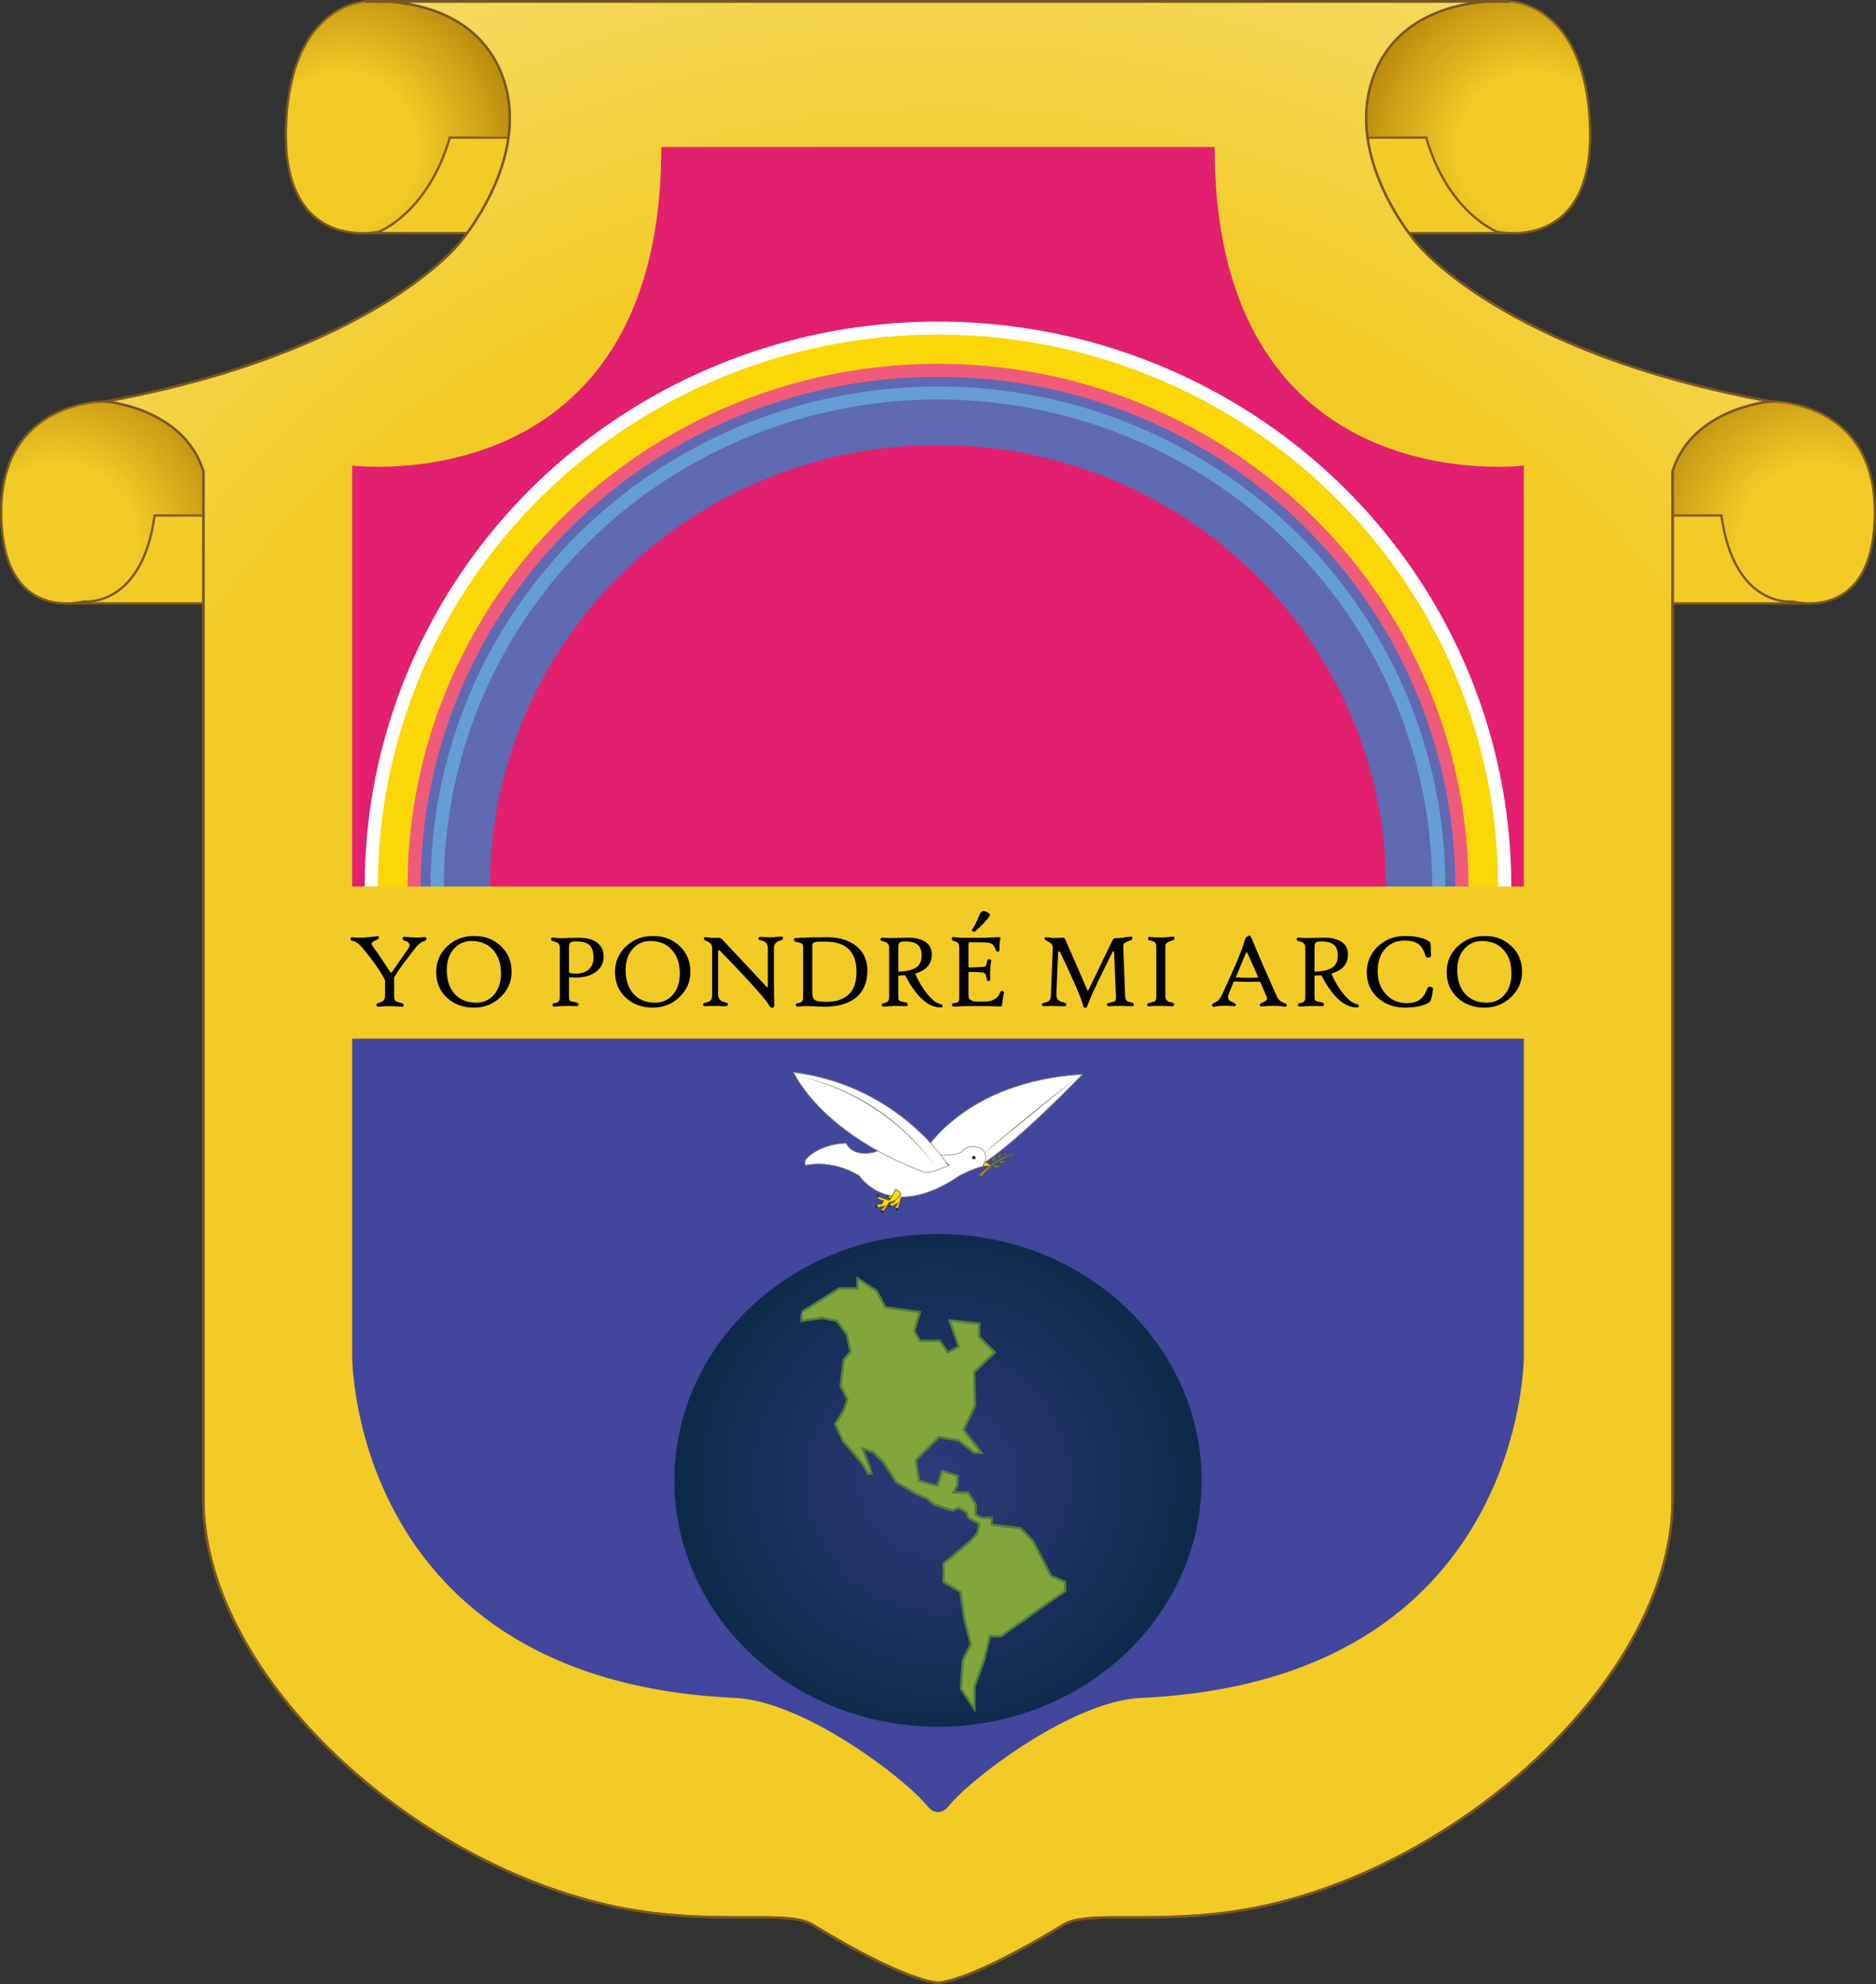 <?xml version="1.0" encoding="utf-8"?>
<!-- Generator: Adobe Illustrator 15.0.2, SVG Export Plug-In . SVG Version: 6.00 Build 0)  -->
<!DOCTYPE svg PUBLIC "-//W3C//DTD SVG 1.1//EN" "http://www.w3.org/Graphics/SVG/1.1/DTD/svg11.dtd">
<svg version="1.1" id="Layer_1" xmlns="http://www.w3.org/2000/svg" xmlns:xlink="http://www.w3.org/1999/xlink" x="0px" y="0px"
	 width="403.5px" height="426.576px" viewBox="0 0 403.5 426.576" enable-background="new 0 0 403.5 426.576" xml:space="preserve">
<rect x="0" y="0" width="403.5" height="426.576" fill="#333333" stroke="none"/>
<g>
	<polygon fill="#F2CB27" stroke="#7A5722" stroke-width="0.5" stroke-miterlimit="10" points="389.5,129.752 351.125,129.752 
		350.375,113.451 351.5,92.701 373.5,95.576 384.25,114.451 	"/>
	<path fill="#F2CB27" stroke="#7A5722" stroke-width="0.5" stroke-miterlimit="10" d="M380.75,86.326c0,0,22.5-0.5,22.5,23.75
		s-17.75,19.25-17.75,19.25s-12.5,1.5-15.25-18.5H358l-2.5-15.125l13-9.376L380.75,86.326z"/>
	
		<radialGradient id="SVGID_1_" cx="-22.042" cy="116.963" r="44.441" gradientTransform="matrix(-1 0 0 1 369 0)" gradientUnits="userSpaceOnUse">
		<stop  offset="0.386" style="stop-color:#B07E09;stop-opacity:0"/>
		<stop  offset="1" style="stop-color:#B07E09"/>
	</radialGradient>
	<path fill="url(#SVGID_1_)" d="M380.75,86.25c0,0,22.5-0.5,22.5,23.75s-17.75,19.25-17.75,19.25s-12.5,1.5-15.25-18.5H358
		l-2.5-15.125l13-9.376L380.75,86.25z"/>
	<polygon fill="#F2CB27" stroke="#7A5722" stroke-width="0.5" stroke-miterlimit="10" points="324.481,50.123 290,50.148 
		282.25,31.076 291.25,17.826 313.385,19.076 324.481,40.826 	"/>
	<path fill="#F2CB27" stroke="#7A5722" stroke-width="0.5" stroke-miterlimit="10" d="M324.75,0.326c0,0,16.5,0.25,17.25,27.25
		s-20,22.25-20,22.25s-10.5-4-15.25-20.25l-14.764-0.001l-7.236-7.749l13.625-21.5H324.75z"/>
	
		<radialGradient id="SVGID_2_" cx="39.115" cy="32.162" r="42.607" gradientTransform="matrix(-1 0 0 1 369 0)" gradientUnits="userSpaceOnUse">
		<stop  offset="0.386" style="stop-color:#B07E09;stop-opacity:0"/>
		<stop  offset="1" style="stop-color:#B07E09"/>
	</radialGradient>
	<path fill="url(#SVGID_2_)" d="M324.75,0.25c0,0,16.5,0.25,17.25,27.25s-20,22.25-20,22.25s-10.5-4-15.25-20.25L291.986,29.5
		l-7.236-7.749l13.625-21.5H324.75z"/>
	<polygon fill="#F2CB27" stroke="#7A5722" stroke-width="0.5" stroke-miterlimit="10" points="14,129.752 52.375,129.752 
		53.125,113.451 52,92.701 30,95.576 19.25,114.451 	"/>
	<polygon fill="#F2CB27" stroke="#7A5722" stroke-width="0.5" stroke-miterlimit="10" points="79.019,50.123 113.5,50.148 
		121.25,31.076 112.25,17.826 90.115,19.076 79.019,40.826 	"/>
	<path fill="#F2CB27" stroke="#7A5722" stroke-width="0.5" stroke-miterlimit="10" d="M22.75,86.326c0,0-22.5-0.5-22.5,23.75
		S18,129.326,18,129.326s12.5,1.5,15.25-18.5H45.5L48,95.701l-13-9.376L22.75,86.326z"/>
	<path fill="#F2CB27" stroke="#7A5722" stroke-width="0.5" stroke-miterlimit="10" d="M78.75,0.326c0,0-16.5,0.25-17.25,27.25
		s20,22.25,20,22.25s10.5-4,15.25-20.25l14.764-0.001l7.236-7.749l-13.625-21.5H78.75z"/>
	<radialGradient id="SVGID_3_" cx="12.458" cy="117.04" r="44.441" gradientUnits="userSpaceOnUse">
		<stop  offset="0.386" style="stop-color:#B07E09;stop-opacity:0"/>
		<stop  offset="1" style="stop-color:#B07E09"/>
	</radialGradient>
	<path fill="url(#SVGID_3_)" d="M22.75,86.326c0,0-22.5-0.5-22.5,23.75S18,129.326,18,129.326s12.5,1.5,15.25-18.5H45.5L48,95.701
		l-13-9.376L22.75,86.326z"/>
	<radialGradient id="SVGID_4_" cx="73.615" cy="32.238" r="42.607" gradientUnits="userSpaceOnUse">
		<stop  offset="0.386" style="stop-color:#B07E09;stop-opacity:0"/>
		<stop  offset="1" style="stop-color:#B07E09"/>
	</radialGradient>
	<path fill="url(#SVGID_4_)" d="M78.75,0.326c0,0-16.5,0.25-17.25,27.25s20,22.25,20,22.25s10.5-4,15.25-20.25l14.764-0.001
		l7.236-7.749l-13.625-21.5H78.75z"/>
	<path fill="none" d="M22.75,86.326c0,0-22.5-0.5-22.5,23.75S18,129.326,18,129.326s12.5,1.5,15.25-18.5H45.5L48,95.701l-13-9.376
		L22.75,86.326z"/>
	<path fill="#F2CB27" stroke="#7A5722" stroke-width="0.5" stroke-miterlimit="10" d="M304.75,52.326c0,0-16-18.339-9.25-36.125
		c4.883-12.866,17.739-15.448,24.669-15.875H203.25h-1.5h-1.5H83.332C90.261,0.753,103.117,3.334,108,16.201
		c6.75,17.786-9.25,36.125-9.25,36.125s-18.5,23.5-76,34c0,0,16.75,1.375,21,15v220.5c-0.5,36.834,42.834,77.834,87.167,87.834
		c21.532,4.855,38.11,0.668,43.833,4.166c20.448,12.5,27,12.5,27,12.5s6.552,0,27-12.5c5.723-3.498,22.301,0.689,43.833-4.166
		c44.333-10,87.667-51,87.167-87.834v-220.5c4.25-13.625,21-15,21-15C323.25,75.826,304.75,52.326,304.75,52.326z"/>
	<path fill="#F2CB27" stroke="#7A5722" stroke-width="0.5" stroke-miterlimit="10" d="M78.75,0.326h4.582
		C80.572,0.156,78.75,0.326,78.75,0.326z"/>
	<path fill="#F2CB27" stroke="#7A5722" stroke-width="0.5" stroke-miterlimit="10" d="M320.169,0.326h4.581
		C324.75,0.326,322.928,0.156,320.169,0.326z"/>
	<path fill="#F2CB27" stroke="#7A5722" stroke-width="0.5" stroke-miterlimit="10" d="M78.75,0.326h4.582
		C80.572,0.155,78.75,0.326,78.75,0.326z"/>
	<path fill="#F2CB27" stroke="#7A5722" stroke-width="0.5" stroke-miterlimit="10" d="M320.169,0.326h4.581
		C324.75,0.326,322.928,0.155,320.169,0.326z"/>
	<radialGradient id="SVGID_5_" cx="203.75" cy="242.326" r="492.255" gradientUnits="userSpaceOnUse">
		<stop  offset="0.386" style="stop-color:#FFFFFF;stop-opacity:0"/>
		<stop  offset="1" style="stop-color:#FFFFFF"/>
	</radialGradient>
	<path fill="url(#SVGID_5_)" stroke="#7A5722" stroke-width="0.5" stroke-miterlimit="10" d="M304.75,52.326
		c0,0-16-18.339-9.25-36.125c4.883-12.866,17.739-15.448,24.669-15.875H203.25h-1.5h-1.5H83.332
		C90.261,0.753,103.117,3.335,108,16.201c6.75,17.786-9.25,36.125-9.25,36.125s-18.5,23.5-76,34c0,0,16.75,1.375,21,15v220.5
		c-0.5,36.833,42.834,77.833,87.167,87.833c21.532,4.856,38.11,0.669,43.833,4.167c20.448,12.5,27,12.5,27,12.5s6.552,0,27-12.5
		c5.723-3.498,22.301,0.689,43.833-4.167c44.333-10,87.667-51,87.167-87.833v-220.5c4.25-13.625,21-15,21-15
		C323.25,75.826,304.75,52.326,304.75,52.326z"/>
</g>
<polygon fill="#82A53C" stroke="#507E3A" stroke-width="0.5" stroke-miterlimit="10" points="204.244,277.518 204.244,274.864 
	207.074,274.864 208.313,271.326 211.318,272.741 216.626,277.518 218.395,281.939 214.149,281.939 211.318,278.933 207.25,277.871 
	"/>
<g>
	<path fill="#42469C" d="M201.75,223.326h-126v68.334c0,0-0.247,69.666,82.291,73.399c12.51,0.565,29.987,12.462,38.196,19.942
		c4.014,3.657,3.264,4.241,5.514,4.658c2.25-0.417,1.5-1.001,5.514-4.658c8.209-7.48,25.686-19.377,38.195-19.942
		c82.538-3.733,82.291-73.399,82.291-73.399v-68.334H201.75z"/>
	<g>
		<path d="M91.748,201.838c0,0.254-0.24,0.453-0.719,0.595c-0.546,0.165-1.153,0.678-1.819,1.539
			c-1.31,1.707-2.126,2.778-2.448,3.212c-0.756,1.033-1.419,2.018-1.988,2.954v3.976c0,0.532,0.101,0.895,0.303,1.089
			c0.165,0.15,0.546,0.296,1.146,0.438c0.449,0.097,0.647,0.281,0.595,0.55c-0.03,0.172-0.12,0.266-0.27,0.281
			c-0.015,0.007-0.168-0.004-0.46-0.034c-1.49-0.127-2.954-0.135-4.391-0.022c-0.449,0.083-0.696-0.007-0.741-0.27
			c-0.045-0.247,0.086-0.408,0.393-0.483c0.614-0.165,1.013-0.365,1.196-0.601c0.183-0.236,0.275-0.657,0.275-1.264v-3.066
			c-1.018-1.992-2.707-4.376-5.065-7.154c-0.606-0.711-1.22-1.13-1.842-1.258c-0.367-0.075-0.55-0.184-0.55-0.326
			c0-0.344,0.161-0.498,0.483-0.46c1.355,0.165,3.006,0.097,4.953-0.202c0.27-0.045,0.438-0.06,0.505-0.045
			c0.12,0.038,0.18,0.165,0.18,0.382c0,0.165-0.191,0.318-0.573,0.46c-0.651,0.247-0.977,0.513-0.977,0.797
			c0,0.142,0.079,0.322,0.236,0.539c0.951,1.273,2.194,3.1,3.729,5.48c0.09,0.135,0.161,0.202,0.213,0.202
			c0.06,0,0.135-0.067,0.225-0.202c0.33-0.494,0.893-1.303,1.69-2.426c0.797-1.123,1.391-1.98,1.78-2.572
			c0.195-0.285,0.292-0.532,0.292-0.741c0-0.397-0.341-0.708-1.022-0.932c-0.367-0.127-0.535-0.303-0.505-0.528
			c0.03-0.262,0.281-0.363,0.752-0.303c1.475,0.18,2.789,0.195,3.942,0.045C91.587,201.453,91.748,201.569,91.748,201.838z"/>
		<path d="M110.031,208.925c0,2.164-0.801,3.998-2.403,5.503c-1.572,1.482-3.463,2.224-5.671,2.224
			c-2.321,0-4.249-0.696-5.784-2.089c-1.572-1.438-2.358-3.294-2.358-5.57c0-2.201,0.797-4.05,2.392-5.548
			c1.572-1.467,3.489-2.201,5.75-2.201c2.306,0,4.223,0.715,5.75,2.145C109.256,204.841,110.031,206.686,110.031,208.925z
			 M107.751,209.307c0-2.179-0.595-3.901-1.786-5.166c-1.146-1.213-2.658-1.819-4.537-1.819c-1.557,0-2.836,0.575-3.835,1.724
			c-1,1.149-1.5,2.645-1.5,4.487c0,2.208,0.58,3.946,1.741,5.211c1.13,1.228,2.666,1.842,4.604,1.842
			c1.565,0,2.841-0.577,3.83-1.729S107.751,211.186,107.751,209.307z"/>
		<path d="M129.831,205.657c0,1.422-0.58,2.545-1.741,3.369c-1.108,0.771-2.549,1.157-4.324,1.157c-0.142,0-0.38-0.011-0.713-0.034
			c-0.333-0.022-0.518-0.034-0.556-0.034c-0.075,0-0.112,0.116-0.112,0.348v4.021c0,0.352,0.073,0.58,0.219,0.685
			c0.146,0.105,0.541,0.213,1.185,0.326c0.412,0.075,0.618,0.221,0.618,0.438c0,0.187-0.034,0.303-0.101,0.348
			s-0.254,0.06-0.562,0.045c-1.355-0.06-2.834-0.03-4.436,0.09c-0.322,0.022-0.483-0.108-0.483-0.393
			c0-0.195,0.161-0.307,0.483-0.337c0.734-0.075,1.101-0.476,1.101-1.202v-10.759c0-0.711-0.416-1.149-1.247-1.314
			c-0.412-0.083-0.618-0.213-0.618-0.393c0-0.232,0.056-0.371,0.168-0.416c0.075-0.03,0.247-0.022,0.517,0.022
			c0.344,0.067,0.842,0.101,1.494,0.101c0.33,0,0.923-0.017,1.78-0.05c0.857-0.034,1.548-0.051,2.072-0.051
			c1.602,0,2.868,0.337,3.796,1.011C129.344,203.339,129.831,204.347,129.831,205.657z M127.652,205.904
			c0-1.31-0.307-2.228-0.921-2.751c-0.577-0.494-1.55-0.741-2.92-0.741c-0.562,0-0.939,0.077-1.134,0.23
			c-0.195,0.153-0.292,0.484-0.292,0.994v5.379c0,0.209,0.498,0.314,1.494,0.314c1.161,0,2.08-0.296,2.757-0.887
			C127.313,207.851,127.652,207.004,127.652,205.904z"/>
		<path d="M148.496,208.925c0,2.164-0.801,3.998-2.403,5.503c-1.572,1.482-3.463,2.224-5.671,2.224
			c-2.321,0-4.249-0.696-5.784-2.089c-1.572-1.438-2.358-3.294-2.358-5.57c0-2.201,0.797-4.05,2.392-5.548
			c1.572-1.467,3.489-2.201,5.75-2.201c2.306,0,4.223,0.715,5.75,2.145C147.721,204.841,148.496,206.686,148.496,208.925z
			 M146.216,209.307c0-2.179-0.595-3.901-1.786-5.166c-1.146-1.213-2.658-1.819-4.537-1.819c-1.557,0-2.835,0.575-3.835,1.724
			c-0.999,1.149-1.499,2.645-1.499,4.487c0,2.208,0.58,3.946,1.741,5.211c1.13,1.228,2.666,1.842,4.604,1.842
			c1.565,0,2.841-0.577,3.83-1.729S146.216,211.186,146.216,209.307z"/>
		<path d="M168.418,201.771c0,0.187-0.202,0.341-0.606,0.46c-0.898,0.254-1.348,0.775-1.348,1.561v8.075
			c0,1.7,0.022,3.07,0.067,4.11c0.015,0.397-0.079,0.622-0.281,0.674c-0.337,0.083-0.622-0.094-0.854-0.528
			c-0.375-0.711-1.842-2.463-4.402-5.256c-2.141-2.329-4.215-4.503-6.222-6.525c-0.067-0.067-0.135-0.086-0.202-0.056
			c-0.075,0.038-0.112,0.124-0.112,0.258v9.209c0,0.988,0.498,1.576,1.494,1.763c0.412,0.083,0.618,0.229,0.618,0.438
			c0,0.285-0.232,0.416-0.696,0.393c-1.782-0.075-3.167-0.075-4.155,0c-0.322,0.022-0.483-0.108-0.483-0.393
			c0-0.157,0.161-0.27,0.483-0.337c0.577-0.135,0.962-0.318,1.157-0.55s0.292-0.625,0.292-1.179v-9.939c0-0.434-0.09-0.768-0.27-1
			c-0.172-0.209-0.505-0.427-1-0.651c-0.367-0.172-0.543-0.348-0.528-0.528c0.022-0.202,0.191-0.281,0.505-0.236
			c0.973,0.135,1.815,0.165,2.527,0.09c0.367-0.038,0.696,0.101,0.988,0.416l9.411,10.029c0.127,0.142,0.213,0.213,0.258,0.213
			c0.06,0,0.09-0.101,0.09-0.303v-8.12c0-0.951-0.498-1.512-1.494-1.685c-0.352-0.06-0.528-0.165-0.528-0.314
			c0-0.314,0.161-0.453,0.483-0.416c1.228,0.135,2.598,0.12,4.11-0.045c0.262-0.03,0.431-0.034,0.505-0.011
			C168.355,201.427,168.418,201.554,168.418,201.771z"/>
		<path d="M186.566,208.667c0,2.605-0.86,4.582-2.582,5.93c-1.61,1.243-3.849,1.864-6.716,1.864c-0.24,0-0.782-0.022-1.628-0.067
			s-1.498-0.067-1.954-0.067c-0.614,0-1.295,0.03-2.044,0.09c-0.322,0.03-0.483-0.101-0.483-0.393c0-0.195,0.161-0.307,0.483-0.337
			c0.734-0.075,1.101-0.476,1.101-1.202v-10.759c0-0.404-0.083-0.678-0.247-0.82c-0.135-0.112-0.431-0.217-0.887-0.314
			c-0.382-0.075-0.614-0.139-0.696-0.191s-0.131-0.165-0.146-0.337c-0.022-0.18,0.056-0.296,0.236-0.348
			c0.038-0.007,0.202-0.022,0.494-0.045c1.61-0.105,3.744-0.157,6.401-0.157c2.583,0,4.661,0.622,6.233,1.864
			C185.755,204.665,186.566,206.428,186.566,208.667z M184.22,208.97c0-4.342-2.231-6.514-6.693-6.514h-1.572
			c-0.824,0.075-1.235,0.303-1.235,0.685v10.422c0,0.734,0.195,1.224,0.584,1.471s1.168,0.371,2.336,0.371
			C182.026,215.405,184.22,213.26,184.22,208.97z"/>
		<path d="M202.738,216.348c0.008,0.172-0.138,0.258-0.438,0.258c-2.688,0-5.226-2.302-7.614-6.907
			c-0.921,0.045-1.411,0.067-1.472,0.067v4.717c0,0.352,0.087,0.586,0.259,0.702c0.172,0.116,0.554,0.219,1.146,0.309
			c0.412,0.067,0.617,0.213,0.617,0.438c0,0.187-0.033,0.303-0.101,0.348s-0.255,0.06-0.562,0.045
			c-1.355-0.06-2.834-0.03-4.436,0.09c-0.322,0.022-0.483-0.108-0.483-0.393c0-0.195,0.161-0.307,0.483-0.337
			c0.733-0.075,1.1-0.476,1.1-1.202v-10.759c0-0.711-0.415-1.149-1.246-1.314c-0.412-0.083-0.617-0.213-0.617-0.393
			c0-0.277,0.138-0.416,0.415-0.416c0.082,0,0.172,0.007,0.27,0.022c0.307,0.045,0.774,0.067,1.403,0.067
			c0.21,0,0.738-0.011,1.584-0.034s1.632-0.034,2.358-0.034c1.497,0,2.681,0.281,3.549,0.842c0.974,0.622,1.46,1.539,1.46,2.751
			c0,2.074-1.198,3.444-3.594,4.11c0.764,1.737,1.662,3.227,2.695,4.47c1.056,1.273,2.007,1.977,2.853,2.111
			C202.601,215.948,202.724,216.094,202.738,216.348z M198.225,205.488c0-1.108-0.285-1.898-0.854-2.37
			c-0.569-0.472-1.479-0.708-2.729-0.708c-0.562,0-0.939,0.077-1.134,0.23c-0.195,0.153-0.293,0.484-0.293,0.994v5.29
			c1.813-0.06,3.115-0.378,3.908-0.955C197.857,207.438,198.225,206.611,198.225,205.488z"/>
		<path d="M215.934,213.518c-0.209,0.891-0.348,1.79-0.415,2.695c-0.008,0.142-0.235,0.202-0.685,0.18
			c-1.168-0.06-2.658-0.09-4.471-0.09c-1.991,0-3.705,0.038-5.143,0.112c-0.322,0.015-0.483-0.116-0.483-0.393
			c0-0.195,0.161-0.307,0.483-0.337c0.449-0.052,0.737-0.139,0.864-0.258c0.157-0.15,0.235-0.464,0.235-0.943v-10.343
			c0-0.696-0.063-1.136-0.19-1.319c-0.127-0.184-0.479-0.365-1.056-0.545c-0.307-0.097-0.419-0.281-0.337-0.55
			c0.037-0.142,0.098-0.221,0.18-0.236c0.075-0.022,0.273-0.007,0.595,0.045c0.479,0.075,1.73,0.112,3.752,0.112
			c2.014,0,3.747-0.045,5.199-0.135c0.486-0.03,0.73,0.004,0.73,0.101c0,0.038-0.008,0.075-0.023,0.112
			c-0.156,0.734-0.225,1.576-0.201,2.527c0.007,0.232-0.102,0.348-0.326,0.348c-0.21,0-0.355-0.101-0.438-0.303
			c-0.21-0.524-0.394-0.88-0.551-1.067c-0.239-0.285-0.584-0.464-1.033-0.539c-0.359-0.067-1.625-0.101-3.796-0.101
			c-0.247,0-0.404,0.041-0.472,0.124c-0.037,0.045-0.057,0.157-0.057,0.337v4.694c0,0.187,0.109,0.281,0.326,0.281
			c0.688-0.015,1.677-0.063,2.965-0.146c0.225-0.022,0.39-0.131,0.494-0.326c0.082-0.15,0.168-0.46,0.258-0.932
			c0.068-0.322,0.244-0.438,0.528-0.348c0.255,0.045,0.363,0.161,0.325,0.348c-0.209,1.018-0.276,2.343-0.201,3.976
			c0.007,0.18-0.116,0.288-0.371,0.326c-0.225,0.03-0.355-0.094-0.393-0.371c-0.075-0.577-0.171-0.957-0.287-1.14
			c-0.116-0.183-0.335-0.293-0.656-0.331c-0.614-0.075-1.543-0.112-2.785-0.112c-0.135,0-0.203,0.052-0.203,0.157v4.896
			c0,0.696,0.404,1.123,1.213,1.28c0.203,0.038,0.902,0.056,2.101,0.056c1.864,0,3.028-0.651,3.493-1.954
			c0.111-0.307,0.295-0.408,0.55-0.303C215.893,213.163,215.986,213.301,215.934,213.518z M212.913,196.661
			c0,0.142-0.082,0.341-0.247,0.595c-0.891,1.085-1.85,2.074-2.875,2.965c-0.157,0.135-0.359,0.127-0.606-0.022
			c-0.172-0.105-0.217-0.209-0.135-0.314c0.441-0.591,0.85-1.34,1.224-2.246c0.353-0.846,0.573-1.318,0.663-1.415
			c0.202-0.217,0.386-0.326,0.55-0.326c0.3,0,0.618,0.097,0.955,0.292C212.756,196.376,212.913,196.534,212.913,196.661z"/>
		<path d="M243.865,215.955c0,0.187-0.039,0.303-0.118,0.348c-0.078,0.045-0.278,0.06-0.601,0.045c-1.954-0.083-3.471-0.083-4.549,0
			c-0.336,0.022-0.505-0.108-0.505-0.393c0-0.157,0.169-0.27,0.505-0.337c0.667-0.15,1.067-0.273,1.202-0.371
			c0.165-0.127,0.239-0.412,0.225-0.854l-0.394-9.591c-0.007-0.195-0.06-0.292-0.156-0.292c-0.075,0-0.146,0.067-0.214,0.202
			c-1.333,2.68-2.269,4.586-2.808,5.716c-1.086,2.253-1.854,3.964-2.303,5.132c-0.201,0.546-0.307,0.827-0.314,0.842
			c-0.074,0.135-0.183,0.225-0.325,0.27c-0.075,0.022-0.139,0.034-0.19,0.034c-0.15,0-0.285-0.221-0.404-0.663
			c-0.473-1.692-2.097-5.447-4.875-11.264c-0.082-0.172-0.172-0.258-0.27-0.258c-0.119,0-0.183,0.116-0.19,0.348
			c-0.104,2.224-0.229,5.185-0.37,8.883c-0.045,0.988,0.452,1.576,1.493,1.763c0.412,0.075,0.618,0.221,0.618,0.438
			c0,0.187-0.04,0.303-0.118,0.348c-0.079,0.045-0.275,0.06-0.59,0.045c-1.722-0.067-3.059-0.067-4.009,0
			c-0.338,0.022-0.506-0.108-0.506-0.393c0-0.157,0.168-0.27,0.506-0.337c0.599-0.127,0.991-0.326,1.179-0.595
			c0.149-0.209,0.232-0.588,0.247-1.134l0.393-9.939c0.016-0.434-0.07-0.768-0.258-1c-0.165-0.202-0.498-0.419-1-0.651
			c-0.359-0.165-0.527-0.341-0.505-0.528c0.015-0.202,0.176-0.281,0.483-0.236c1.145,0.165,2.148,0.195,3.01,0.09
			c0.329-0.038,0.554-0.03,0.674,0.022c0.119,0.052,0.225,0.184,0.314,0.393l4.693,10.748c0.061,0.15,0.113,0.225,0.158,0.225
			s0.111-0.101,0.201-0.303c0.3-0.644,1.974-4.114,5.021-10.411c0.188-0.382,0.423-0.573,0.708-0.573
			c0.695,0,1.669-0.101,2.92-0.303c0.284-0.045,0.46-0.06,0.527-0.045c0.127,0.038,0.191,0.176,0.191,0.416
			c0,0.18-0.199,0.333-0.596,0.46c-0.936,0.292-1.396,0.644-1.381,1.056l0.415,10.927c0.015,0.434,0.124,0.741,0.325,0.921
			c0.165,0.157,0.469,0.277,0.91,0.359C243.655,215.6,243.865,215.746,243.865,215.955z"/>
		<path d="M252.624,201.793c0,0.187-0.202,0.341-0.606,0.46c-0.906,0.27-1.359,0.622-1.359,1.056v10.927
			c0,0.704,0.416,1.13,1.247,1.28c0.412,0.075,0.618,0.221,0.618,0.438c0,0.187-0.036,0.303-0.107,0.348s-0.264,0.06-0.578,0.045
			c-1.977-0.083-3.504-0.083-4.582,0c-0.277,0.022-0.438-0.03-0.482-0.157c-0.016-0.052-0.023-0.131-0.023-0.236
			c0-0.15,0.169-0.262,0.506-0.337c0.629-0.142,0.992-0.243,1.09-0.303c0.239-0.15,0.359-0.457,0.359-0.921v-11.017
			c0-0.622-0.42-1.003-1.258-1.146c-0.353-0.06-0.528-0.168-0.528-0.326c0-0.217,0.028-0.35,0.084-0.399
			c0.057-0.048,0.189-0.062,0.399-0.039c1.459,0.157,2.968,0.142,4.525-0.045c0.292-0.038,0.464-0.049,0.517-0.034
			C252.564,201.427,252.624,201.562,252.624,201.793z"/>
		<path d="M276.748,216.101c-0.045,0.202-0.094,0.322-0.146,0.359c-0.045,0.03-0.149,0.022-0.314-0.022
			c-1.07-0.195-2.636-0.217-4.694-0.067c-0.39,0.03-0.603-0.045-0.64-0.225c-0.038-0.209,0.086-0.371,0.37-0.483
			c0.809-0.33,1.213-0.636,1.213-0.921c0-0.112-0.045-0.273-0.135-0.483c-0.554-1.325-1.015-2.392-1.382-3.201
			c-0.531,0.03-1.467,0.045-2.807,0.045c-1.108,0-2.052-0.03-2.83-0.09c-0.263,0.644-0.629,1.542-1.102,2.695
			c-0.104,0.262-0.156,0.498-0.156,0.708c0,0.419,0.228,0.726,0.685,0.921c0.704,0.299,1.048,0.528,1.033,0.685
			c-0.015,0.254-0.251,0.355-0.708,0.303c-1.407-0.15-2.71-0.105-3.908,0.135c-0.314,0.067-0.49-0.045-0.527-0.337
			c-0.03-0.195,0.213-0.404,0.73-0.629c0.554-0.232,1.021-0.768,1.403-1.606c1.46-3.167,2.403-5.249,2.83-6.244
			c1.033-2.388,1.763-4.339,2.19-5.851c0.06-0.232,0.355-0.449,0.887-0.651c0.127-0.045,0.288,0.172,0.482,0.651
			c1.617,3.893,3.43,8.056,5.436,12.488c0.322,0.704,0.865,1.172,1.629,1.404C276.632,215.783,276.785,215.921,276.748,216.101z
			 M270.649,210.183c-0.494-1.123-1.266-2.864-2.313-5.222c-0.06-0.127-0.127-0.191-0.202-0.191s-0.139,0.063-0.19,0.191
			l-2.146,5.177c0.801,0.06,1.699,0.09,2.695,0.09C269.107,210.228,269.826,210.212,270.649,210.183z"/>
		<path d="M292.256,216.348c0.008,0.172-0.138,0.258-0.438,0.258c-2.688,0-5.226-2.302-7.614-6.907
			c-0.921,0.045-1.411,0.067-1.472,0.067v4.717c0,0.352,0.087,0.586,0.259,0.702c0.172,0.116,0.554,0.219,1.146,0.309
			c0.412,0.067,0.617,0.213,0.617,0.438c0,0.187-0.033,0.303-0.101,0.348s-0.255,0.06-0.562,0.045
			c-1.355-0.06-2.834-0.03-4.436,0.09c-0.322,0.022-0.483-0.108-0.483-0.393c0-0.195,0.161-0.307,0.483-0.337
			c0.733-0.075,1.1-0.476,1.1-1.202v-10.759c0-0.711-0.415-1.149-1.246-1.314c-0.412-0.083-0.617-0.213-0.617-0.393
			c0-0.277,0.138-0.416,0.415-0.416c0.082,0,0.172,0.007,0.27,0.022c0.307,0.045,0.774,0.067,1.403,0.067
			c0.21,0,0.738-0.011,1.584-0.034s1.632-0.034,2.358-0.034c1.497,0,2.681,0.281,3.549,0.842c0.974,0.622,1.46,1.539,1.46,2.751
			c0,2.074-1.198,3.444-3.594,4.11c0.764,1.737,1.662,3.227,2.695,4.47c1.056,1.273,2.007,1.977,2.853,2.111
			C292.118,215.948,292.241,216.094,292.256,216.348z M287.742,205.488c0-1.108-0.285-1.898-0.854-2.37
			c-0.569-0.472-1.479-0.708-2.729-0.708c-0.562,0-0.939,0.077-1.134,0.23c-0.195,0.153-0.293,0.484-0.293,0.994v5.29
			c1.813-0.06,3.115-0.378,3.908-0.955C287.375,207.438,287.742,206.611,287.742,205.488z"/>
		<path d="M308.215,212.665c-0.097,0.996-0.258,1.801-0.482,2.415c-0.149,0.397-0.727,0.752-1.729,1.067
			c-1.093,0.337-2.351,0.505-3.773,0.505c-2.351,0-4.309-0.7-5.874-2.1c-1.587-1.422-2.381-3.246-2.381-5.469
			c0-2.269,0.82-4.155,2.46-5.66c1.58-1.453,3.489-2.179,5.728-2.179c1.587,0,2.92,0.191,3.998,0.573
			c0.958,0.337,1.456,0.651,1.494,0.943c0.082,0.569,0.123,1.494,0.123,2.774c0,0.209-0.191,0.333-0.572,0.371
			c-0.293,0.03-0.473-0.06-0.539-0.27c-0.397-1.28-0.927-2.167-1.59-2.662c-0.662-0.494-1.656-0.741-2.981-0.741
			c-1.662,0-3.018,0.55-4.065,1.651c-1.138,1.198-1.707,2.837-1.707,4.919c0,2.066,0.599,3.736,1.797,5.009
			c1.168,1.25,2.662,1.875,4.48,1.875c1.184,0,2.115-0.254,2.797-0.764c0.651-0.487,1.183-1.284,1.595-2.392
			c0.12-0.322,0.39-0.438,0.809-0.348C308.1,212.249,308.238,212.41,308.215,212.665z"/>
		<path d="M327.375,208.925c0,2.164-0.802,3.998-2.404,5.503c-1.572,1.482-3.462,2.224-5.671,2.224
			c-2.321,0-4.249-0.696-5.784-2.089c-1.572-1.438-2.357-3.294-2.357-5.57c0-2.201,0.797-4.05,2.392-5.548
			c1.572-1.467,3.489-2.201,5.75-2.201c2.306,0,4.223,0.715,5.75,2.145C326.6,204.841,327.375,206.686,327.375,208.925z
			 M325.095,209.307c0-2.179-0.595-3.901-1.786-5.166c-1.145-1.213-2.657-1.819-4.537-1.819c-1.557,0-2.835,0.575-3.835,1.724
			c-0.999,1.149-1.499,2.645-1.499,4.487c0,2.208,0.58,3.946,1.74,5.211c1.131,1.228,2.666,1.842,4.605,1.842
			c1.564,0,2.841-0.577,3.829-1.729S325.095,211.186,325.095,209.307z"/>
	</g>
	<radialGradient id="SVGID_6_" cx="201.75" cy="318.293" r="54.862" gradientUnits="userSpaceOnUse">
		<stop  offset="0" style="stop-color:#0E2A4B;stop-opacity:0.4"/>
		<stop  offset="1" style="stop-color:#0E2A4B"/>
	</radialGradient>
	<ellipse fill="url(#SVGID_6_)" cx="201.75" cy="318.294" rx="56.693" ry="52.967"/>
	<polyline fill="#82A53C" stroke="#507E3A" stroke-width="0.5" stroke-miterlimit="10" points="172.403,282.117 180.541,276.987 
		184.432,276.987 184.432,274.864 188.5,277.518 190.446,281.056 197.875,282.117 196.637,286.185 197.875,288.308 202.121,288.308 
		203.89,290.784 206.189,289.546 204.244,283.886 210.611,284.593 210.611,287.424 213.973,290.784 209.551,295.029 
		209.727,302.282 207.25,307.412 211.143,312.365 209.551,312.365 206.189,309.712 201.943,309.004 196.991,313.957 
		197.699,318.379 201.59,319.44 202.652,316.256 206.012,317.317 205.836,319.44 205.084,320.899 208.135,320.899 209.859,323.42 
		209.859,325.676 211.187,326.339 213.309,326.339 213.309,327.798 219.545,328.595 222.197,331.38 226.045,338.81 229.097,340.137 
		229.097,342.126 226.709,343.719 215.299,351.812 212.911,351.812 211.717,356.72 209.594,362.689 209.594,367.466 
		206.676,363.088 207.074,356.985 208.799,353.536 207.472,348.361 206.543,342.259 202.961,340.137 202.961,336.156 
		208.799,331.248 210.125,329.788 210.656,327.666 208.268,326.339 207.869,325.146 206.145,324.216 204.951,324.747 
		203.492,324.349 200.797,323.42 199.379,322.227 196.991,321.165 192.746,318.645 190.092,314.531 187.837,312.276 185.582,311.48 
		186.908,315.063 187.439,316.787 186.776,316.92 185.449,314.664 183.194,312.011 181.336,309.889 179.612,306.174 
		181.336,303.521 182.265,300.867 180.806,297.948 181.469,292.376 182.928,290.651 182.132,286.937 180.01,284.019 
		176.826,283.354 172.403,284.019 172.403,282.559 	"/>
	<path fill="#E2206F" d="M261.25,31.598h-59.5h-59.5c0,76.833-66.5,68.5-66.5,68.5v90.5h126h126v-90.5
		C327.75,100.098,261.25,108.431,261.25,31.598z"/>
	<g>
		<defs>
			<path id="SVGID_7_" d="M261.25,31.598h-59.5h-59.5c0,76.833-66.5,68.5-66.5,68.5v90.5h126h126v-90.5
				C327.75,100.098,261.25,108.431,261.25,31.598z"/>
		</defs>
		<clipPath id="SVGID_8_">
			<use xlink:href="#SVGID_7_"  overflow="visible"/>
		</clipPath>
		<g clip-path="url(#SVGID_8_)">
			<ellipse fill="#FFFFFF" cx="201.75" cy="190.597" rx="123.307" ry="121.452"/>
			<ellipse fill="#FBD707" cx="201.75" cy="190.597" rx="120.473" ry="118.66"/>
			<ellipse fill="#F05B7B" cx="201.75" cy="190.597" rx="114.094" ry="112.377"/>
			<ellipse fill="#5F69B1" cx="201.75" cy="190.597" rx="111.26" ry="109.586"/>
			<ellipse fill="#659ED5" cx="201.75" cy="190.597" rx="109.133" ry="107.492"/>
			<ellipse fill="#5F69B1" cx="201.75" cy="190.597" rx="106.299" ry="104.7"/>
			<ellipse fill="#E2206F" cx="201.75" cy="190.597" rx="96.377" ry="94.928"/>
		</g>
	</g>
	<g>
		<path fill="#AA962E" stroke="#706127" stroke-width="0.15" stroke-miterlimit="10" d="M210.59,252.626c0,0,4.095-4.068,7.56-4.62
			c0,0-4.26,1.392-7.064,4.909L210.59,252.626z"/>
		<polygon stroke="#000000" stroke-width="0.15" stroke-miterlimit="10" points="191.447,259.019 191.24,259.359 191.674,259.36 		
			"/>
		<polygon stroke="#000000" stroke-width="0.15" stroke-miterlimit="10" points="192.669,259.834 193.093,259.737 192.879,260.155 
					"/>
		<polygon stroke="#000000" stroke-width="0.25" stroke-miterlimit="10" points="191.254,257.092 190.967,256.882 191.048,257.295 
					"/>
		<path fill="#FFDD00" stroke="#6C5924" stroke-width="0.15" stroke-miterlimit="10" d="M191.978,257.657
			c0,0-0.597-0.023-0.854-0.204c-0.258-0.181,0.22-0.36,0.22-0.36c0.636,0.201,2.247,0.116,2.247,0.116
			c0.317,0.002,0.688-2.625,0.688-2.625s1.356,0.22,1.353,0.697c0,0-0.689,2.214-1.845,2.287l-0.595,2.105
			c0,0-0.479,0.369-0.583-0.004l0.483-1.005l-1.165,0.662c0,0-0.616,0.098-0.455-0.499l0.897-0.367l0.144-0.78L191.978,257.657z"/>
		<path fill="#FFFFFF" stroke="#8E8E8E" stroke-width="0.15" stroke-miterlimit="10" d="M198.908,247.534
			c0,0,8.531-15.015,33.89-16.537c0,0-13.861,14.556-21.972,19.563C202.715,255.566,198.908,247.534,198.908,247.534z"/>
		<g>
			<path fill="#8E8E8E" d="M230.907,232.178c-3.251,2.773-6.583,5.446-9.864,8.182l-9.958,8.066c1.59-1.428,3.225-2.804,4.869-4.167
				l4.931-4.092C224.223,237.5,227.521,234.784,230.907,232.178z"/>
		</g>
		<path fill="#FFFFFF" stroke="#8E8E8E" stroke-width="0.15" stroke-miterlimit="10" d="M209.724,246.537
			c0,0-1.786-0.341-3.099,1.286c0,0-3.778,1.506-11.129-0.454c-3.543-0.945-5.802-0.149-7.646,0.402c0,0-4.351,1.181-5.848-1.969
			c0,0-5.591,0-8.741,3.544c0,0-0.236,0.775,0,1.214c0,0,5.404-1.467,11.524,2.198c0,0,6.51,10.29,21.63,0
			c0,0,3.308-1.732,5.106-2.009c0,0,0.138,0.268,0.332-0.734C212.165,248.426,212.062,246.904,209.724,246.537z"/>
		<path fill="#FFFFFF" stroke="#8E8E8E" stroke-width="0.15" stroke-miterlimit="10" d="M170.703,230.563
			c0,0,5.538,12.876,27.833,21.386l0.006-0.002c1.456,0.483,3.914-0.728,3.914-0.728l1.507-0.588
			C203.962,250.631,193.592,233.503,170.703,230.563z"/>
		<g>
			<path fill="#8E8E8E" d="M172.317,231.547c2.856,0.524,5.625,1.463,8.295,2.604c2.67,1.145,5.244,2.519,7.681,4.104
				c2.423,1.608,4.703,3.43,6.804,5.437c2.105,2.004,4.01,4.214,5.687,6.582c-3.509-4.617-7.76-8.668-12.627-11.81
				c-2.41-1.601-4.96-2.994-7.61-4.161C177.89,233.158,175.151,232.167,172.317,231.547z"/>
		</g>
		<path fill="#FFDD00" stroke="#6C5924" stroke-width="0.15" stroke-miterlimit="10" d="M211.522,250.749c0,0-0.041-0.7,0.395-0.949
			l1.39,0.871L211.522,250.749z"/>
		<ellipse stroke="#FFFFFF" stroke-width="0.25" stroke-miterlimit="10" cx="209.455" cy="248.908" rx="0.493" ry="0.48"/>
		<polygon stroke="#000000" stroke-width="0.15" stroke-miterlimit="10" points="188.648,259.165 188.354,259.431 188.769,259.557 
					"/>
		<polygon stroke="#000000" stroke-width="0.15" stroke-miterlimit="10" points="189.586,260.295 190.021,260.325 189.695,260.664 
					"/>
		<polygon stroke="#000000" stroke-width="0.15" stroke-miterlimit="10" points="189.016,257.264 188.801,256.979 188.76,257.399 		
			"/>
		<path fill="#FFDD00" stroke="#6C5924" stroke-width="0.15" stroke-miterlimit="10" d="M189.547,258.012
			c0,0-0.564-0.192-0.759-0.44c-0.195-0.247,0.314-0.282,0.314-0.282c0.551,0.374,2.118,0.754,2.118,0.754
			c0.305,0.093,1.412-2.318,1.412-2.318s1.236,0.6,1.097,1.056c0,0-1.296,1.923-2.423,1.663l-1.173,1.847
			c0,0-0.564,0.216-0.558-0.171l0.751-0.825l-1.305,0.302c0,0-0.619-0.083-0.293-0.608l0.965-0.095l0.36-0.707L189.547,258.012z"/>
		<path fill="none" stroke="#000000" stroke-miterlimit="10" d="M211.744,251.566"/>
		<path fill="#67923D" stroke="#3C5125" stroke-width="0.1" stroke-miterlimit="10" d="M213.601,250.487
			c0,0-0.215,0.768,1.183,0.492c1.397-0.275-1.103-0.492-1.103-0.492"/>
		<path fill="#67923D" stroke="#3C5125" stroke-width="0.1" stroke-miterlimit="10" d="M213.803,249.999
			c0,0-0.692-0.545-0.122-1.092C214.252,248.361,213.803,249.999,213.803,249.999z"/>
		<path fill="#67923D" stroke="#3C5125" stroke-width="0.1" stroke-miterlimit="10" d="M214.578,249.8c0,0,0.658,0.592,1.485,0
			C216.89,249.208,214.578,249.8,214.578,249.8z"/>
		<path fill="#67923D" stroke="#3C5125" stroke-width="0.1" stroke-miterlimit="10" d="M214.901,249.167
			c0,0-0.492-0.472,0.196-0.984C215.787,247.672,214.901,249.167,214.901,249.167z"/>
		<path fill="#67923D" stroke="#3C5125" stroke-width="0.1" stroke-miterlimit="10" d="M216.122,248.622
			c0,0-0.372-0.557,0.119-0.773C216.732,247.632,216.122,248.622,216.122,248.622z"/>
		<path fill="#67923D" stroke="#3C5125" stroke-width="0.1" stroke-miterlimit="10" d="M216.899,248.517
			c0,0,0.443,0.386,0.837,0.105S216.899,248.517,216.899,248.517z"/>
	</g>
</g>
</svg>
